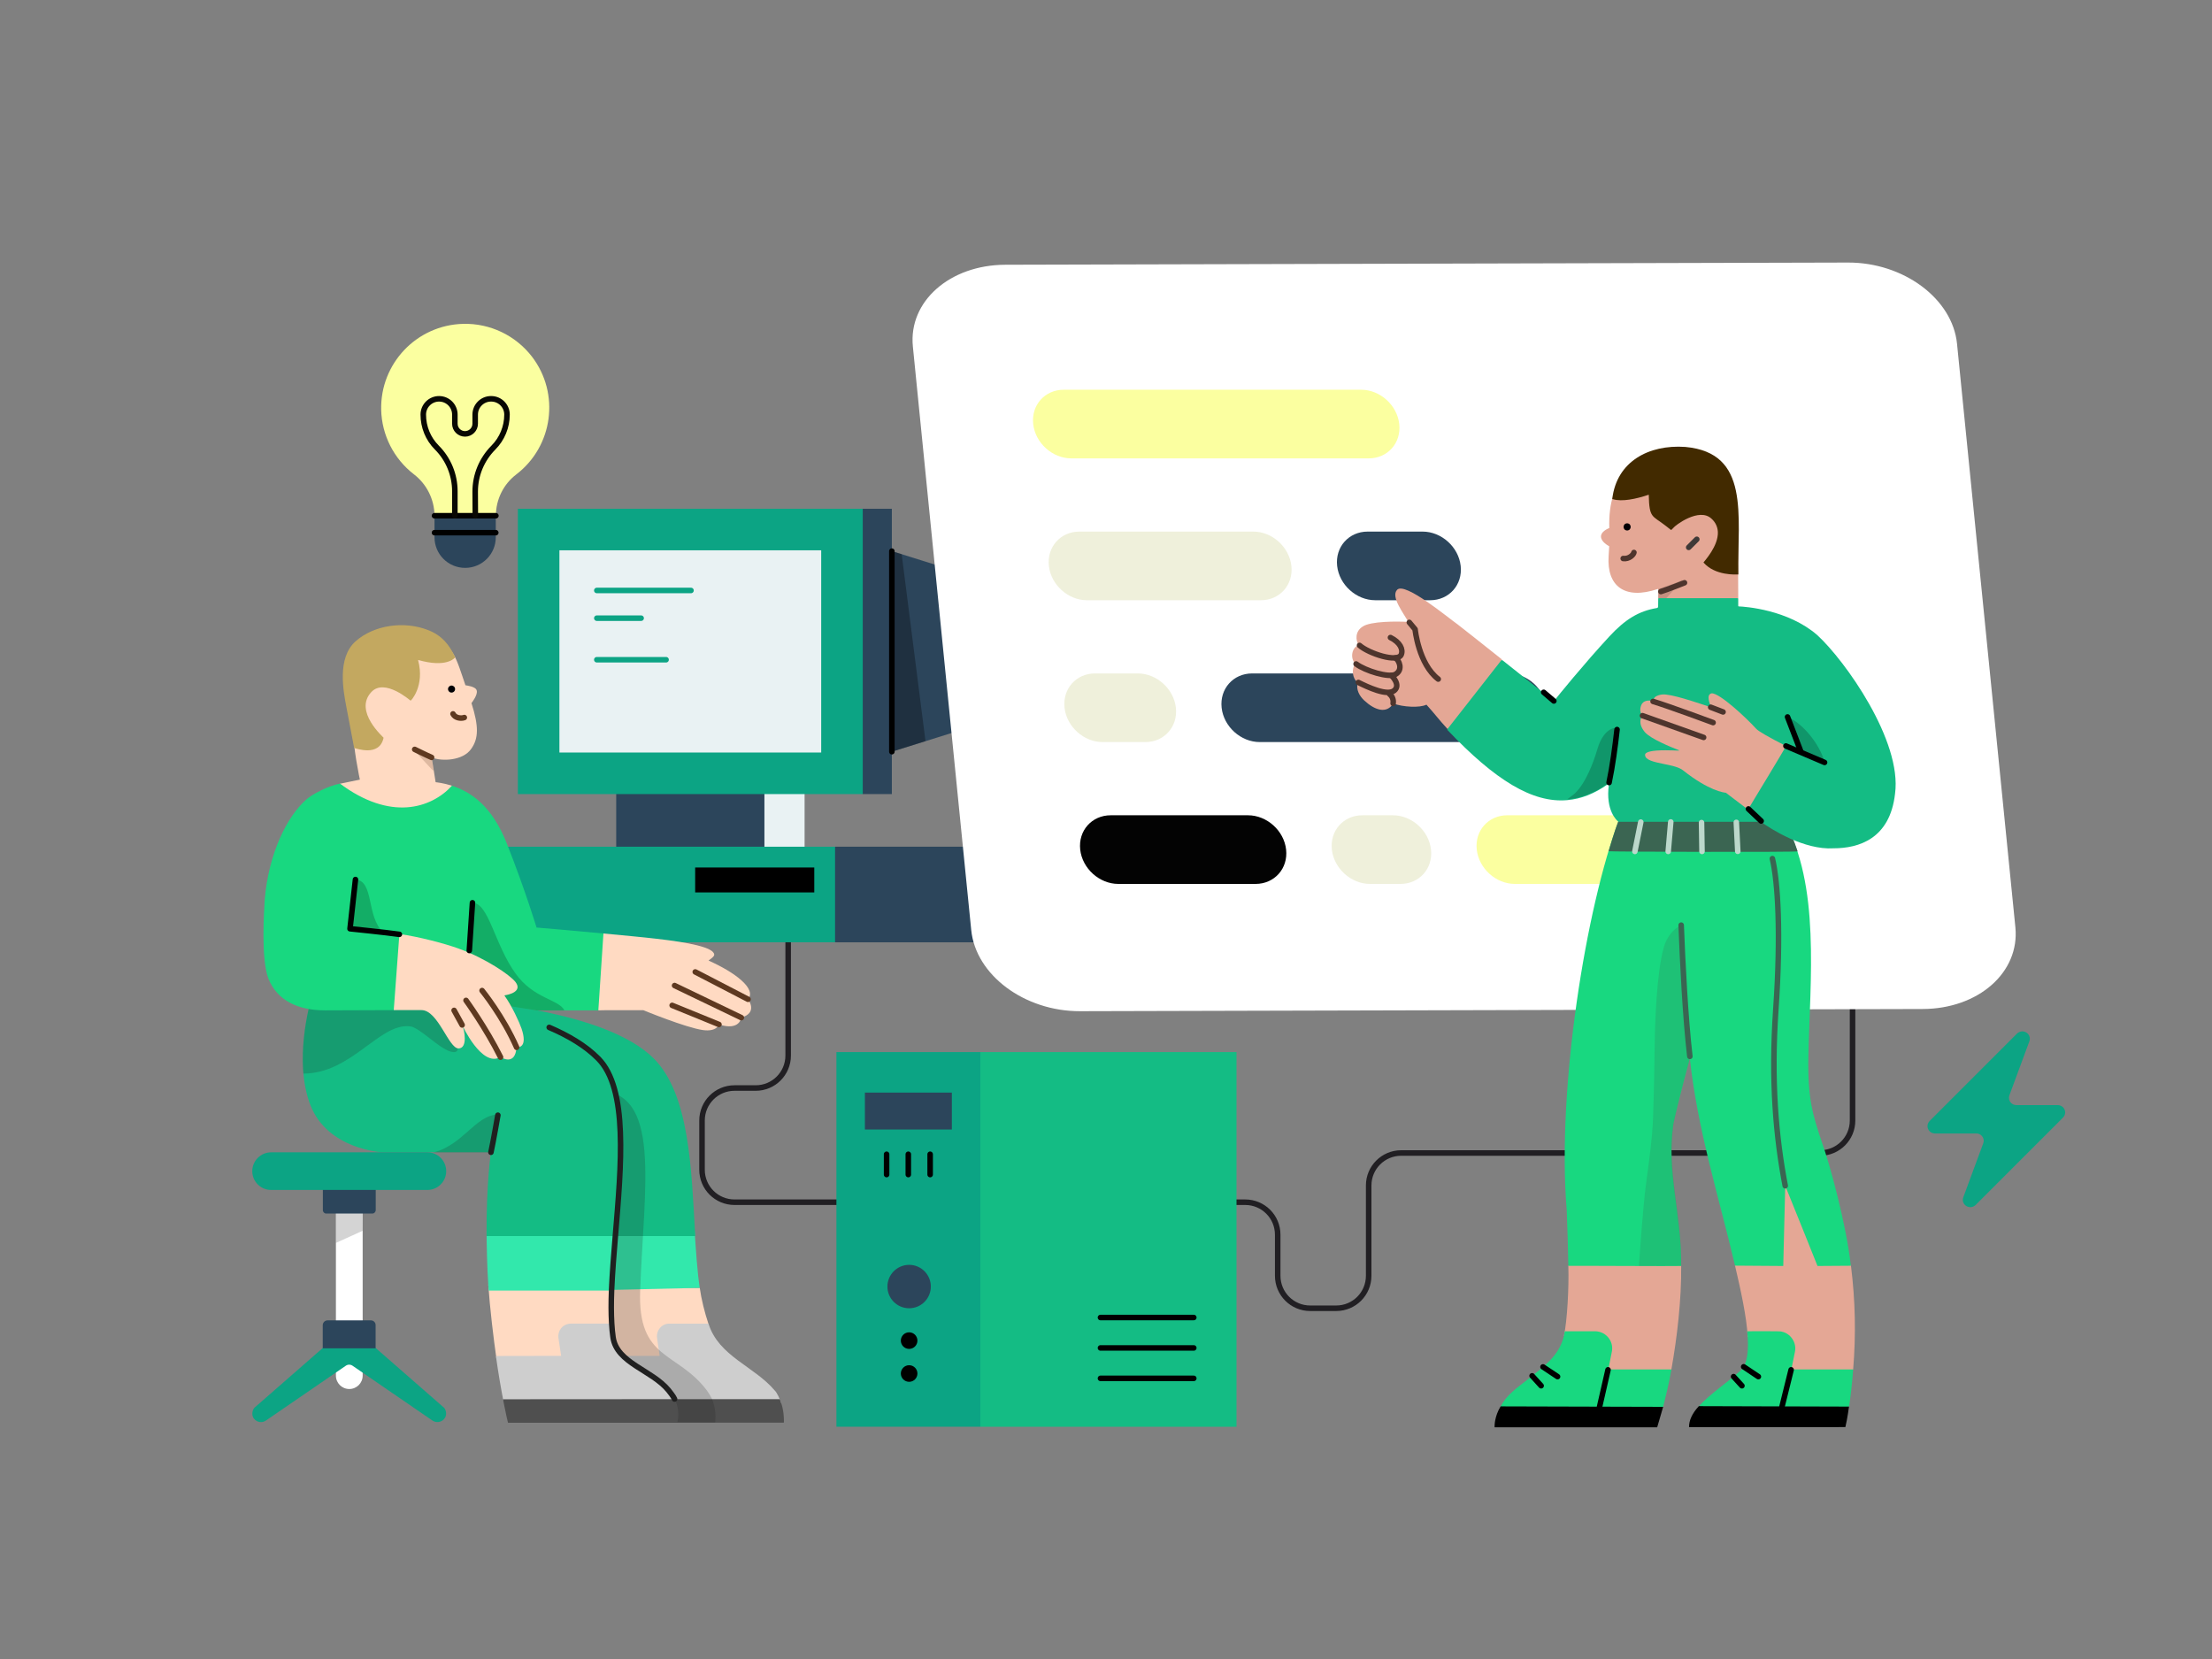 <?xml version="1.0" encoding="UTF-8" standalone="no"?>
<svg
   height="1200"
   width="1600"
   version="1.1"
   id="svg934"
   sodipodi:docname="banner.svg"
   inkscape:version="1.2.2 (732a01da63, 2022-12-09)"
   xmlns:inkscape="http://www.inkscape.org/namespaces/inkscape"
   xmlns:sodipodi="http://sodipodi.sourceforge.net/DTD/sodipodi-0.dtd"
   xmlns="http://www.w3.org/2000/svg"
   xmlns:svg="http://www.w3.org/2000/svg">
  <rect width="100%" height="100%" fill="#808080" stroke="none"/>
  <defs
     id="defs938" />
  <sodipodi:namedview
     id="namedview936"
     pagecolor="#505050"
     bordercolor="#ffffff"
     borderopacity="1"
     inkscape:showpageshadow="0"
     inkscape:pageopacity="0"
     inkscape:pagecheckerboard="1"
     inkscape:deskcolor="#505050"
     showgrid="false"
     inkscape:zoom="1.1125147"
     inkscape:cx="1130.7716"
     inkscape:cy="566.28466"
     inkscape:window-width="1443"
     inkscape:window-height="494"
     inkscape:window-x="390"
     inkscape:window-y="203"
     inkscape:window-maximized="0"
     inkscape:current-layer="g818" />
  <g
     id="g660">
    <path
       d="M570.1 672.6V763.5C570.1 776.5 559.6 787 546.6 787H531.3C518.3 787 507.8 797.5 507.8 810.5V846.1C507.8 859.1 518.3 869.6 531.3 869.6H900.7C913.7 869.6 924.2 880.1 924.2 893.1V922.8C924.2 935.8 934.7 946.3 947.7 946.3H966.5C979.5 946.3 990 935.8 990 922.8V857.5C990 844.5 1000.5 834 1013.5 834H1316.5C1329.5 834 1340 823.5 1340 810.5V703.9"
       stroke="#211f23"
       stroke-width="4"
       stroke-linecap="round"
       stroke-linejoin="round"
       opacity="1"
       fill="none"
       id="path658" />
  </g>
  <g
     id="g672">
    <path
       d="M335.01 234.25C301.43 235.1 274.96 262.92 275.72 296.42 276.15 314.68 284.86 331.85 299.32 343.02 308.71 350.2 314.2 361.28 314.29 373.04L317.5 379.81H353.36L358.69 373.04C358.69 361.37 364.1 350.29 373.41 343.19 400.05 322.8 405.21 284.74 384.82 258.02 372.98 242.63 354.46 233.75 335.01 234.25Z"
       fill="#fbffa0"
       opacity="1"
       stroke-width="4"
       stroke="none"
       id="path662" />
    <path
       d="M314.29 373.12V388.6C314.29 400.87 324.18 410.76 336.45 410.76 348.71 410.76 358.61 400.87 358.61 388.6V373.12H314.29Z"
       fill="#2c455b"
       opacity="1"
       stroke-width="4"
       stroke="none"
       id="path664" />
    <path
       d="M314.29 373.04H358.69"
       stroke="#000000"
       stroke-width="4"
       stroke-linecap="round"
       stroke-linejoin="round"
       opacity="1"
       fill="none"
       id="path666" />
    <path
       d="M314.29 385.3H358.61"
       stroke="#000000"
       stroke-width="4"
       stroke-linecap="round"
       stroke-linejoin="round"
       opacity="1"
       fill="none"
       id="path668" />
    <path
       d="M329.01 373.04V355.36C329.01 343.52 324.35 332.11 315.98 323.73 309.64 317.39 306.17 308.85 306.17 299.88 306.17 293.54 311.33 288.47 317.59 288.47 323.93 288.47 329.01 293.62 329.01 299.88V306.48C329.01 310.54 332.3 313.84 336.36 313.84 340.42 313.84 343.72 310.54 343.72 306.48V299.88C343.72 293.54 348.88 288.47 355.14 288.47H355.31C361.65 288.47 366.73 293.62 366.73 299.88 366.73 308.85 363.17 317.47 356.83 323.82 348.46 332.28 343.72 343.61 343.72 355.53L343.81 373.12"
       stroke="#080803"
       stroke-width="4"
       stroke-linecap="round"
       stroke-linejoin="round"
       opacity="1"
       fill="none"
       id="path670" />
  </g>
  <g
     id="g700">
    <path
       d="M707.21 418.08L645.1 398.65V367.99H624.06L515.35 464.97 624.06 574.38H645.1V543.72L707.21 524.29V418.08Z"
       fill="#2c455b"
       opacity="1"
       stroke-width="4"
       stroke="none"
       id="path674" />
    <path
       d="M652.21 400.85L645.1 398.65V543.72L669.44 536.11 652.21 400.85Z"
       fill="#000000"
       opacity="0.3"
       stroke-width="4"
       stroke="none"
       id="path676" />
    <path
       d="M581.98 553.34H474.77V626.48H581.98V553.34Z"
       fill="#e9f2f3"
       opacity="1"
       stroke-width="4"
       stroke="none"
       id="path678" />
    <path
       d="M552.92 553.34H445.72V626.48H552.92V553.34Z"
       fill="#2c455b"
       opacity="1"
       stroke-width="4"
       stroke="none"
       id="path680" />
    <path
       d="M604.02 612.45H709.22V681.58H604.02L538.69 650.52 604.02 612.45Z"
       fill="#2c455b"
       opacity="1"
       stroke-width="4"
       stroke="none"
       id="path682" />
    <path
       d="M604.02 612.45H354.55V681.58H604.02V612.45Z"
       fill="#0ca484"
       opacity="1"
       stroke-width="4"
       stroke="none"
       id="path684" />
    <path
       d="M624.06 367.99H374.58V574.38H624.06V367.99Z"
       fill="#0ca484"
       opacity="1"
       stroke-width="4"
       stroke="none"
       id="path686" />
    <path
       d="M594 398.05H404.64V544.32H594V398.05Z"
       fill="#e9f2f3"
       opacity="1"
       stroke-width="4"
       stroke="none"
       id="path688" />
    <path
       d="M588.99 627.48H502.83V645.51H588.99V627.48Z"
       fill="#000000"
       opacity="1"
       stroke-width="4"
       stroke="none"
       id="path690" />
    <path
       d="M645.1 398.65V543.72"
       stroke="#000000"
       stroke-width="4"
       stroke-linecap="round"
       stroke-linejoin="round"
       opacity="1"
       fill="none"
       id="path692" />
    <path
       d="M431.69 427.1H499.82"
       stroke="#0ca484"
       stroke-width="4"
       stroke-linecap="round"
       stroke-linejoin="round"
       opacity="1"
       fill="none"
       id="path694" />
    <path
       d="M431.69 447.14H463.75"
       stroke="#0ca484"
       stroke-width="4"
       stroke-linecap="round"
       stroke-linejoin="round"
       opacity="1"
       fill="none"
       id="path696" />
    <path
       d="M431.69 477.2H481.79"
       stroke="#0ca484"
       stroke-width="4"
       stroke-linecap="round"
       stroke-linejoin="round"
       opacity="1"
       fill="none"
       id="path698" />
  </g>
  <g
     id="g704">
    <path
       d="M1415.57 248.64L1457.78 670.72C1461.03 703.28 1431.09 729.73 1390.7 729.84L781.22 731.43C740.98 731.53 705.76 705.25 702.51 672.69L660.3 250.61C657.04 218.05 686.99 191.6 727.23 191.5L1336.7 189.91C1376.94 189.8 1412.31 216.08 1415.57 248.64Z"
       fill="#ffffff"
       opacity="1"
       stroke-width="4"
       stroke="none"
       id="path702" />
  </g>
  <g
     id="g724">
    <path
       d="M769.43 281.91H984.56C998.24 281.91 1010.61 293.05 1012.12 306.73 1013.63 320.41 1003.72 331.56 990.04 331.56H774.91C761.23 331.56 748.86 320.41 747.34 306.73 745.83 293.05 755.75 281.91 769.43 281.91Z"
       fill="#fbffa0"
       opacity="1"
       stroke-width="4"
       stroke="none"
       id="path706" />
    <path
       d="M780.76 384.51H906.53C920.21 384.51 932.58 395.65 934.09 409.33 935.6 423.01 925.69 434.16 912.01 434.16H786.24C772.56 434.16 760.19 423.01 758.68 409.33 757.17 395.65 767.08 384.51 780.76 384.51Z"
       fill="#eff0db"
       opacity="1"
       stroke-width="4"
       stroke="none"
       id="path708" />
    <path
       d="M989.27 384.51H1028.98C1042.66 384.51 1055.04 395.65 1056.55 409.33 1058.06 423.01 1048.15 434.16 1034.47 434.16H994.75C981.07 434.16 968.7 423.01 967.19 409.33 965.68 395.65 975.59 384.51 989.27 384.51Z"
       fill="#2c455b"
       opacity="1"
       stroke-width="4"
       stroke="none"
       id="path710" />
    <path
       d="M792.09 487.11H822.98C836.66 487.11 849.03 498.25 850.54 511.93 852.05 525.61 842.14 536.76 828.46 536.76H797.57C783.89 536.76 771.52 525.61 770.01 511.93 768.5 498.25 778.41 487.11 792.09 487.11Z"
       fill="#eff0db"
       opacity="1"
       stroke-width="4"
       stroke="none"
       id="path712" />
    <path
       d="M905.72 487.11H1091.07C1104.75 487.11 1117.12 498.25 1118.63 511.93 1120.14 525.61 1110.23 536.76 1096.55 536.76H911.21C897.53 536.76 885.15 525.61 883.64 511.93 882.13 498.25 892.04 487.11 905.72 487.11Z"
       fill="#2c455b"
       opacity="1"
       stroke-width="4"
       stroke="none"
       id="path714" />
    <path
       d="M1173.81 487.11H1332.67C1346.35 487.11 1358.73 498.25 1360.24 511.93 1361.75 525.61 1351.84 536.76 1338.16 536.76H1179.29C1165.61 536.76 1153.24 525.61 1151.73 511.93 1150.22 498.25 1160.13 487.11 1173.81 487.11Z"
       fill="#ffffff"
       opacity="1"
       stroke-width="4"
       stroke="none"
       id="path716" />
    <path
       d="M803.42 589.71H902.71C916.39 589.71 928.77 600.85 930.28 614.53 931.79 628.21 921.87 639.36 908.19 639.36H808.9C795.22 639.36 782.85 628.21 781.34 614.53 779.83 600.85 789.74 589.71 803.42 589.71Z"
       fill="#030303"
       opacity="1"
       stroke-width="4"
       stroke="none"
       id="path718" />
    <path
       d="M985.45 589.71H1007.52C1021.2 589.71 1033.57 600.85 1035.08 614.53 1036.59 628.21 1026.68 639.36 1013 639.36H990.94C977.26 639.36 964.88 628.21 963.37 614.53 961.86 600.85 971.77 589.71 985.45 589.71Z"
       fill="#eff0db"
       opacity="1"
       stroke-width="4"
       stroke="none"
       id="path720" />
    <path
       d="M1090.26 589.71H1221.55C1235.23 589.71 1247.6 600.85 1249.11 614.53 1250.62 628.21 1240.71 639.36 1227.03 639.36H1095.74C1082.06 639.36 1069.69 628.21 1068.18 614.53 1066.67 600.85 1076.58 589.71 1090.26 589.71Z"
       fill="#fbffa0"
       opacity="1"
       stroke-width="4"
       stroke="none"
       id="path722" />
  </g>
  <g
     id="g818">
    <path
       d="M1199.46 432.77V426.16C1199.46 426.08 1199.38 425.99 1199.3 425.99 1174.77 434.28 1162.21 423.56 1163.55 402.47 1163.55 402.47 1163.97 395.77 1163.97 395.19V395.1C1163.05 394.6 1158.03 391.84 1158.03 388.07 1158.03 384.39 1163.05 382.38 1163.97 381.96L1164.05 381.87C1162.88 345.21 1182.89 326.54 1218.3 328.13 1227.42 328.55 1257.06 333.24 1257.06 373.75L1257.31 432.77C1257.31 432.86 1257.31 432.86 1257.23 432.86 1257.23 432.86 1235.38 440.64 1227.68 440.64 1220.39 440.56 1199.46 432.77 1199.46 432.77Z"
       fill="#eaa48f"
       opacity="1"
       stroke-width="4"
       stroke="none"
       id="path726"
       style="fill:#e4a795" />
    <path
       d="M1199.46 426.24C1199.46 426.08 1199.55 425.99 1199.72 425.91 1206.33 423.56 1212.11 421.89 1216.54 419.55 1216.79 419.46 1216.96 419.71 1216.79 419.88L1199.8 438.8C1199.63 438.97 1199.3 438.8 1199.38 438.55 1199.38 437.04 1199.46 428.17 1199.46 426.24Z"
       fill="#4e352d"
       opacity="0.2"
       stroke-width="4"
       stroke="none"
       id="path728" />
    <path
       d="M1291.05 990.9C1291.72 987.88 1294.65 977.58 1294.48 974.65 1294.48 968.04 1294.15 966.95 1287.45 966.95 1287.36 966.87 1264.18 967.46 1264.18 967.12 1263.42 952.64 1259.15 933.22 1254.97 915.39 1255.64 913.46 1280 821.63 1284.6 822.21 1290.46 822.96 1338.68 914.72 1338.85 915.55 1342.03 941 1342.53 965.28 1340.44 990.56 1340.44 990.56 1340.44 990.64 1340.36 990.64 1339.27 990.98 1326.63 998.51 1326.63 998.51 1325.79 998.51 1293.06 994.83 1290.38 994.75 1290.29 994.75 1290.29 994.66 1290.29 994.58L1291.05 990.9Z"
       fill="#eaa48f"
       opacity="1"
       stroke-width="4"
       stroke="none"
       id="path730"
       style="fill:#e4a795" />
    <path
       d="M1161.96 975.32C1161.96 968.71 1160.03 966.62 1153.34 966.62L1131.24 966.28C1133.58 955.4 1134.92 931.71 1134.42 915.47 1134.25 915.3 1153.42 901.4 1175.35 901.4 1194.27 901.4 1216.21 915.3 1216.04 915.47 1216.29 940.25 1213.11 967.29 1208.92 990.81 1209.01 990.98 1185.65 998.26 1185.65 998.26 1185.65 998.26 1164.72 997.51 1161.29 997.59 1160.87 997.59 1158.61 991.98 1158.7 991.56 1159.37 988.55 1162.13 976.58 1161.96 975.32Z"
       fill="#eaa48f"
       opacity="1"
       stroke-width="4"
       stroke="none"
       id="path732"
       style="fill:#e4a795" />
    <path
       d="M1047.61 527.96C1039.65 519.25 1038.31 516.91 1031.78 509.71 1026.85 512.13 1014.96 511.46 1007.76 508.87 1002.9 516.65 994.2 513.64 986.66 506.53 983.57 503.6 980.55 498.91 982.14 493.55 978.04 491.04 977.45 483.5 980.38 480.16 976.45 476.3 977.62 468.35 982.73 466.68 980.55 463.08 980.05 456.8 985.57 453.28 991.1 449.26 1010.86 449.35 1018.64 449.85 1015.54 443.82 1005.67 431.68 1010.61 426.58 1016.3 420.72 1047.19 446.67 1054.3 451.61 1059.58 455.71 1070.71 464.5 1086.37 476.97 1086.53 477.14 1080.93 497.07 1076.99 502.59 1071.38 510.54 1049.2 525.78 1047.61 527.96Z"
       fill="#eaa48f"
       opacity="1"
       stroke-width="4"
       stroke="none"
       id="path734"
       style="fill:#e4a795" />
    <path
       d="M1338.76 915.55C1338.85 915.55 1338.85 915.47 1338.76 915.55 1335.58 886.17 1323.44 841.55 1317.84 826.31 1311.39 806.89 1307.46 795.09 1308.04 764.45 1309.21 708.61 1316.92 639.71 1290.21 593.42 1277.74 589.82 1247.18 580.44 1218.55 580.36 1197.04 580.36 1176.44 590.57 1170.83 593.59 1147.39 656.04 1125.96 786.47 1133.25 875.37 1133.75 888.93 1134.25 902.91 1134.42 915.64 1134.25 915.47 1213.36 915.97 1216.04 915.72 1216.29 876.96 1205.32 848.66 1210.35 813.09 1213.61 797.68 1222.32 765.29 1222.32 765.7 1227.84 817.19 1243.5 866.5 1254.97 915.39 1254.97 915.39 1254.97 915.47 1255.05 915.47 1256.56 915.47 1289.21 915.72 1289.88 915.72 1289.88 916.39 1291.13 863.06 1291.3 858.12 1291.3 858.04 1291.38 858.04 1291.47 858.12 1293.48 862.81 1314.65 915.72 1314.65 915.72L1338.76 915.55Z"
       fill="#18d880"
       opacity="1"
       stroke-width="4"
       stroke="none"
       id="path736" />
    <path
       d="M1204.65 681.82C1200.05 692.96 1197.29 723.85 1196.87 756.16 1196.7 769.89 1196.45 786.97 1195.7 808.31 1195.19 822.63 1193.1 838.12 1190.84 854.61 1188.16 874.2 1185.74 912.54 1185.48 915.55 1185.48 915.64 1185.57 915.72 1185.65 915.72L1216.04 915.64V915.22C1216.46 876.37 1205.58 848.5 1210.51 812.92 1213.61 797.85 1217.8 782.03 1222.32 765.62 1218.63 734.23 1216.88 701.41 1216.04 669.27 1216.04 669.18 1215.96 669.18 1215.96 669.18 1210.93 671.69 1207 676.3 1204.65 681.82Z"
       fill="#3b6552"
       opacity="0.2"
       stroke-width="4"
       stroke="none"
       id="path738" />
    <path
       d="M1163.47 616.02C1163.47 616.27 1167.99 600.12 1170.75 593.76 1170.83 593.84 1200.47 587.39 1232.2 587.31 1260.07 587.23 1290.46 593.42 1290.46 593.5 1294.48 600.54 1297.74 608.07 1300.26 615.77 1301.01 616.53 1164.14 616.11 1163.59 615.72Z"
       fill="#3b6552"
       opacity="1"
       stroke-width="4"
       stroke="none"
       id="path740" />
    <path
       d="M1085.53 1017.68C1085.36 1017.68 1085.28 1017.52 1085.36 1017.43 1089.72 1009.06 1097 1004.04 1105.62 997.34 1117.59 987.63 1129.4 979.68 1131.82 963.1 1131.82 963.02 1131.91 962.93 1131.99 962.93 1134 962.93 1153.76 962.93 1153.76 962.93 1157.86 962.93 1161.79 965.03 1164.05 968.46 1165.89 971.22 1166.56 974.49 1165.89 977.75L1163.38 990.31C1163.38 990.39 1163.47 990.56 1163.55 990.56H1208.76C1208.84 990.56 1209.01 990.64 1208.92 990.81 1207.33 1000.19 1204.99 1009.56 1202.98 1017.68 1202.98 1017.68 1202.98 1017.77 1202.9 1017.77 1200.97 1018.02 1144.8 1026.72 1144.8 1026.72 1144.8 1026.72 1091.47 1017.35 1085.53 1017.68Z"
       fill="#18d880"
       opacity="1"
       stroke-width="4"
       stroke="none"
       id="path742" />
    <path
       d="M1229.02 1017.35C1228.85 1017.35 1228.76 1017.18 1228.85 1017.1 1236.88 1008.31 1249.78 999.77 1259.07 991.31 1263.67 987.21 1265.26 977.67 1263.84 963.02 1263.84 962.93 1263.84 962.93 1263.92 962.93 1265.85 963.02 1288.62 962.68 1288.62 963.19 1295.15 964.36 1299.75 971.22 1298.33 977.75L1295.74 990.56H1340.36C1340.44 990.56 1340.44 990.56 1340.44 990.64 1339.77 999.85 1338.76 1008.81 1337.51 1017.35L1283.01 1025.72 1229.02 1017.35Z"
       fill="#18d880"
       opacity="1"
       stroke-width="4"
       stroke="none"
       id="path744" />
    <path
       d="M1216.04 669.18C1217.04 695.22 1219.05 736.24 1222.32 764.11"
       stroke="#3b6552"
       stroke-width="4"
       stroke-linecap="round"
       stroke-linejoin="round"
       opacity="1"
       fill="none"
       id="path746" />
    <path
       d="M1261.25 988.63L1271.88 995.75"
       stroke="#000000"
       stroke-width="4"
       stroke-linecap="round"
       stroke-linejoin="round"
       opacity="1"
       fill="none"
       id="path748" />
    <path
       d="M1253.96 995.75L1259.99 1002.36"
       stroke="#000000"
       stroke-width="4"
       stroke-linecap="round"
       stroke-linejoin="round"
       opacity="1"
       fill="none"
       id="path750" />
    <path
       d="M1116.09 988.72L1126.63 995.75"
       stroke="#000000"
       stroke-width="4"
       stroke-linecap="round"
       stroke-linejoin="round"
       opacity="1"
       fill="none"
       id="path752" />
    <path
       d="M1108.22 995.16L1114.75 1002.36"
       stroke="#000000"
       stroke-width="4"
       stroke-linecap="round"
       stroke-linejoin="round"
       opacity="1"
       fill="none"
       id="path754" />
    <path
       d="m 1201.368,427.891 c 5.11,-1.59 17.08,-6.36 17.08,-6.36"
       stroke="#4e352d"
       stroke-width="4"
       stroke-linecap="round"
       stroke-linejoin="round"
       opacity="1"
       fill="none"
       id="path756" />
    <path
       d="M1221.48 395.94L1227.34 390.08"
       stroke="#3f3937"
       stroke-width="4"
       stroke-linecap="round"
       stroke-linejoin="round"
       opacity="1"
       fill="none"
       id="path758" />
    <path
       d="M1174.1 403.98C1178.28 404.56 1181.55 401.3 1181.88 399.62"
       stroke="#4e352d"
       stroke-width="4"
       stroke-linecap="round"
       stroke-linejoin="round"
       opacity="1"
       fill="none"
       id="path760" />
    <path
       d="M1176.95 378.53C1180.38 378.61 1180.38 383.63 1176.95 383.72 1173.51 383.63 1173.51 378.61 1176.95 378.53Z"
       fill="#010005"
       opacity="1"
       stroke-width="4"
       stroke="none"
       id="path762" />
    <path
       d="M1295.57 990.81L1288.95 1017.52"
       stroke="#000000"
       stroke-width="4"
       stroke-linecap="round"
       stroke-linejoin="round"
       opacity="1"
       fill="none"
       id="path764" />
    <path
       d="M1163.13 990.81L1157.02 1017.52"
       stroke="#000000"
       stroke-width="4"
       stroke-linecap="round"
       stroke-linejoin="round"
       opacity="1"
       fill="none"
       id="path766" />
    <path
       d="M1326.21 613.6C1305.11 614.93 1281 599.78 1273.89 594.51 1273.8 594.42 1273.72 594.42 1273.64 594.42 1269.62 594.42 1174.94 594.42 1170.83 594.42 1170.75 594.42 1170.67 594.42 1170.58 594.34 1169.49 593.5 1161.21 586.22 1163.72 567.64 1163.8 567.3 1163.38 567.05 1163.05 567.22 1153.34 574.08 1143.63 577.93 1133.58 578.77 1108.63 580.95 1081.51 564.46 1047.02 528.04 1046.85 527.87 1046.85 527.54 1047.02 527.29 1050.37 523.02 1081.59 483.17 1085.78 477.81 1086.03 477.48 1086.53 477.39 1086.87 477.64 1103.61 490.87 1120.77 504.68 1123.62 506.94 1123.79 507.11 1124.04 507.03 1124.21 506.86 1126.97 503.34 1145.64 480.32 1164.05 460.4 1175.52 448.01 1185.32 441.98 1198.46 439.8 1199.05 439.72 1199.38 439.22 1199.38 438.72L1199.46 433.11C1199.46 432.86 1199.63 432.69 1199.88 432.69H1256.89C1257.14 432.69 1257.31 432.86 1257.31 433.11V438.21C1257.31 438.47 1257.48 438.63 1257.73 438.63 1262.25 438.8 1293.22 440.89 1314.49 459.39 1334.58 477.81 1375.93 535.91 1370.74 574.08 1367.06 606.81 1344.46 613.6 1326.21 613.6Z"
       fill="#14bc84"
       opacity="1"
       stroke-width="4"
       stroke="none"
       id="path768" />
    <path
       d="M1137.43 575.25C1137.6 575.17 1147.31 569.39 1155.6 541.35 1160.12 526.11 1169.75 525.19 1169.66 527.7 1168.82 543.61 1164.05 565.13 1163.8 566.05 1163.8 566.05 1163.8 566.05 1163.8 566.13 1161.12 567.97 1150.32 576.59 1133.92 578.18 1133.83 578.18 1133.75 578.1 1133.83 578.02L1137.43 575.25Z"
       fill="#000000"
       opacity="0.2"
       stroke-width="4"
       stroke="none"
       id="path770" />
    <path
       d="M1206.66 615.86L1208.51 594.53"
       stroke="#bcd8cb"
       stroke-width="4"
       stroke-linecap="round"
       stroke-linejoin="round"
       opacity="1"
       fill="none"
       id="path772" />
    <path
       d="M1182.55 615.86L1186.82 594.64"
       stroke="#bcd8cb"
       stroke-width="4"
       stroke-linecap="round"
       stroke-linejoin="round"
       opacity="1"
       fill="none"
       id="path774" />
    <path
       d="M1231.11 615.86L1230.77 594.99"
       stroke="#bcd8cb"
       stroke-width="4"
       stroke-linecap="round"
       stroke-linejoin="round"
       opacity="1"
       fill="none"
       id="path776" />
    <path
       d="M1256.98 615.8L1255.93 594.82"
       stroke="#bcd8cb"
       stroke-width="4"
       stroke-linecap="round"
       stroke-linejoin="round"
       opacity="1"
       fill="none"
       id="path778" />
    <path
       d="M1291.3 857.71C1284.6 822.55 1280.92 782.2 1284.52 729.96 1288.29 675.21 1286.02 637.96 1282.01 621.05"
       stroke="#3b6552"
       stroke-width="4"
       stroke-linecap="round"
       stroke-linejoin="round"
       opacity="1"
       fill="none"
       id="path780" />
    <path
       d="M1302.77 544.36C1302.77 544.36 1302.68 544.36 1302.77 544.36 1300.26 537.92 1298.41 532.73 1295.57 525.44 1293.64 520.67 1294.31 522.51 1293.06 518.75 1293.06 518.66 1293.14 518.58 1293.14 518.66 1303.52 523.02 1315.99 537.5 1319.85 551.4 1319.85 551.48 1319.76 551.56 1319.76 551.48 1318.09 550.73 1303.52 544.7 1302.77 544.36Z"
       fill="#000000"
       opacity="0.2"
       stroke-width="4"
       stroke="none"
       id="path782" />
    <path
       d="M1292.97 518.58L1302.43 543.19"
       stroke="#000000"
       stroke-width="4"
       stroke-linecap="round"
       stroke-linejoin="round"
       opacity="1"
       fill="none"
       id="path784" />
    <path
       d="M1163.89 566.05C1166.31 554.74 1168.32 539.76 1169.66 527.7"
       stroke="#000000"
       stroke-width="4"
       stroke-linecap="round"
       stroke-linejoin="round"
       opacity="1"
       fill="none"
       id="path786" />
    <path
       d="M1123.95 507.03L1116.59 500.75"
       stroke="#000000"
       stroke-width="4"
       stroke-linecap="round"
       stroke-linejoin="round"
       opacity="1"
       fill="none"
       id="path788" />
    <path
       d="M983.4 466.84C990.1 472.7 1010.94 479.57 1013.54 473.54 1015.13 469.69 1012.61 464.5 1005.75 461.15"
       stroke="#4e352d"
       stroke-width="4"
       stroke-linecap="round"
       stroke-linejoin="round"
       opacity="1"
       fill="none"
       id="path790" />
    <path
       d="M980.89 480.24C987.58 485.26 1004.66 490.45 1009.35 487.77 1015.21 484.42 1011.86 477.39 1009.35 475.89"
       stroke="#4e352d"
       stroke-width="4"
       stroke-linecap="round"
       stroke-linejoin="round"
       opacity="1"
       fill="none"
       id="path792" />
    <path
       d="M982.56 493.63C989.26 496.98 1003.49 503.68 1008.51 499.49 1013.54 495.31 1006.42 488.53 1006.42 488.53"
       stroke="#4e352d"
       stroke-width="4"
       stroke-linecap="round"
       stroke-linejoin="round"
       opacity="1"
       fill="none"
       id="path794" />
    <path
       d="M1007.68 508.79C1008.09 506.27 1007.17 503.68 1005.16 502.09"
       stroke="#4e352d"
       stroke-width="4"
       stroke-linecap="round"
       stroke-linejoin="round"
       opacity="1"
       fill="none"
       id="path796" />
    <path
       d="M1019.4 450.19L1023.58 455.21C1023.58 455.21 1026.09 480.32 1040.32 491.21"
       stroke="#4e352d"
       stroke-width="4"
       stroke-linecap="round"
       stroke-linejoin="round"
       opacity="1"
       fill="none"
       id="path798" />
    <path
       d="M1085.45 1017.27C1086.2 1017.27 1198.38 1017.6 1202.9 1017.6 1202.98 1017.6 1202.98 1017.68 1202.98 1017.68 1202.56 1018.94 1198.96 1031.41 1198.71 1032.33 1198.71 1032.33 1198.71 1032.42 1198.63 1032.42H1081.18C1081.09 1032.42 1081.09 1032.42 1081.09 1032.33 1081.01 1031.58 1080.93 1024.55 1085.45 1017.27Z"
       fill="#000000"
       opacity="1"
       stroke-width="4"
       stroke="none"
       id="path800" />
    <path
       d="M1221.73 1032.33C1221.65 1027.48 1223.99 1022.29 1228.76 1017.18L1228.85 1017.1C1231.78 1017.1 1337.43 1017.43 1337.43 1017.43 1336.42 1025.22 1335 1031.58 1334.83 1032.17 1334.83 1032.17 1334.83 1032.25 1334.75 1032.25 1332.15 1032.25 1225 1032.42 1221.73 1032.33 1221.73 1032.42 1221.73 1032.42 1221.73 1032.33Z"
       fill="#000000"
       opacity="1"
       stroke-width="4"
       stroke="none"
       id="path802" />
    <path
       d="M1232.2 406.91V406.82C1232.78 405.9 1243.08 394.93 1242.58 384.64 1242.33 380.95 1240.82 377.77 1238.06 375.26 1229.1 366.64 1211.35 380.28 1210.43 381.79 1210.35 381.87 1209.01 383.21 1209.01 383.21 1208.84 383.38 1208.59 383.3 1208.51 383.21 1208.25 383.05 1204.74 380.28 1204.57 380.12 1195.11 372.75 1192.93 375.01 1192.6 357.93 1192.6 357.85 1192.52 357.85 1192.52 357.85 1183.47 360.95 1173.18 363.04 1166.82 361.11 1166.82 361.11 1166.56 361.03 1166.4 361.03 1166.31 361.03 1166.23 360.95 1166.23 360.95 1166.23 360.95 1166.23 360.78 1166.23 360.7 1169.41 333.91 1192.52 321.43 1218.97 323.27 1266.1 327.54 1256.72 372.58 1257.39 415.44 1257.39 415.53 1257.39 415.53 1257.31 415.53 1255.89 415.53 1240.74 416.62 1232.2 406.91Z"
       fill="#331700"
       opacity="1"
       stroke-width="4"
       stroke="none"
       id="path804"
       style="fill:#422a00" />
    <path
       d="M1262.67 584.3L1248.35 573.41C1247.01 573.33 1236.13 572.07 1217.46 557.26 1214.45 554.83 1208.76 553.66 1203.32 552.57 1196.45 551.14 1189.92 549.81 1189.92 546.04 1189.92 543.86 1194.86 542.69 1204.65 542.69 1208.34 542.69 1212.02 542.86 1214.28 542.94 1214.53 542.94 1214.53 542.69 1214.37 542.61 1208.67 540.43 1193.86 534.4 1189.75 529.55 1184.48 523.18 1187.07 518.91 1187.91 517.83 1188 517.74 1188 517.66 1187.91 517.58 1187.33 516.82 1185.48 514.14 1187.16 510.04 1188.67 506.36 1192.77 506.44 1195.45 507.11 1195.53 507.11 1195.61 507.03 1195.7 506.94 1195.78 506.44 1196.03 505.69 1196.62 504.85 1197.46 503.26 1201.72 501.84 1205.24 502.42 1213.53 503.26 1233.2 510.12 1237.39 511.55 1237.55 511.63 1237.72 511.46 1237.64 511.3 1236.72 509.12 1233.87 502.42 1238.06 501.5 1243.83 501.17 1263.42 519.5 1270.2 527.04 1271.79 528.88 1279.08 533.06 1291.8 539.59 1292.47 539.51 1264.51 585.05 1264.68 585.13 1264.59 585.22 1264.51 585.22 1264.43 585.22L1262.67 584.3Z"
       fill="#eaa48f"
       opacity="1"
       stroke-width="4"
       stroke="none"
       id="path806"
       style="fill:#e4a795" />
    <path
       d="M1291.8 539.59L1319.76 551.48"
       stroke="#000000"
       stroke-width="4"
       stroke-linecap="round"
       stroke-linejoin="round"
       opacity="1"
       fill="none"
       id="path808" />
    <path
       d="M1195.7 507.36C1206.66 510.63 1239.14 522.68 1239.14 522.68"
       stroke="#4e352d"
       stroke-width="4"
       stroke-linecap="round"
       stroke-linejoin="round"
       opacity="1"
       fill="none"
       id="path810" />
    <path
       d="M1188.08 517.66L1232.28 533.4"
       stroke="#4e352d"
       stroke-width="4"
       stroke-linecap="round"
       stroke-linejoin="round"
       opacity="1"
       fill="none"
       id="path812" />
    <path
       d="M1237.39 511.55L1246.34 514.98"
       stroke="#4e352d"
       stroke-width="4"
       stroke-linecap="round"
       stroke-linejoin="round"
       opacity="1"
       fill="none"
       id="path814" />
    <path
       d="M1264.68 585.13L1273.89 593.84"
       stroke="#000000"
       stroke-width="4"
       stroke-linecap="round"
       stroke-linejoin="round"
       opacity="1"
       fill="none"
       id="path816" />
  </g>
  <g
     id="g844">
    <path
       d="M709.1 761H894.4V1032H709.1L684.9 906.6 709.1 761Z"
       fill="#14bc84"
       opacity="1"
       stroke-width="4"
       stroke="none"
       id="path820" />
    <path
       d="M709.1 761H605V1032H709.1V761Z"
       fill="#0ca484"
       opacity="1"
       stroke-width="4"
       stroke="none"
       id="path822" />
    <path
       d="M688.5 790.3H625.6V817H688.5V790.3Z"
       fill="#2c455b"
       opacity="1"
       stroke-width="4"
       stroke="none"
       id="path824" />
    <path
       d="M657.6 975.7C660.91 975.7 663.6 973.01 663.6 969.7 663.6 966.39 660.91 963.7 657.6 963.7 654.29 963.7 651.6 966.39 651.6 969.7 651.6 973.01 654.29 975.7 657.6 975.7Z"
       fill="#000000"
       opacity="1"
       stroke-width="4"
       stroke="none"
       id="path826" />
    <path
       d="M657.6 999.5C660.91 999.5 663.6 996.81 663.6 993.5 663.6 990.19 660.91 987.5 657.6 987.5 654.29 987.5 651.6 990.19 651.6 993.5 651.6 996.81 654.29 999.5 657.6 999.5Z"
       fill="#000000"
       opacity="1"
       stroke-width="4"
       stroke="none"
       id="path828" />
    <path
       d="M672.8 834.9V849.6"
       stroke="#000000"
       stroke-width="4"
       stroke-linecap="round"
       stroke-linejoin="round"
       opacity="1"
       fill="none"
       id="path830" />
    <path
       d="M657 834.9V849.6"
       stroke="#000000"
       stroke-width="4"
       stroke-linecap="round"
       stroke-linejoin="round"
       opacity="1"
       fill="none"
       id="path832" />
    <path
       d="M641.3 834.9V849.6"
       stroke="#000000"
       stroke-width="4"
       stroke-linecap="round"
       stroke-linejoin="round"
       opacity="1"
       fill="none"
       id="path834" />
    <path
       d="M796 953H863.5"
       stroke="#000000"
       stroke-width="4"
       stroke-linecap="round"
       stroke-linejoin="round"
       opacity="1"
       fill="none"
       id="path836" />
    <path
       d="M796 975H863.5"
       stroke="#000000"
       stroke-width="4"
       stroke-linecap="round"
       stroke-linejoin="round"
       opacity="1"
       fill="none"
       id="path838" />
    <path
       d="M796 997H863.5"
       stroke="#000000"
       stroke-width="4"
       stroke-linecap="round"
       stroke-linejoin="round"
       opacity="1"
       fill="none"
       id="path840" />
    <path
       d="M657.6 946.3C666.27 946.3 673.3 939.27 673.3 930.6 673.3 921.93 666.27 914.9 657.6 914.9 648.93 914.9 641.9 921.93 641.9 930.6 641.9 939.27 648.93 946.3 657.6 946.3Z"
       fill="#2c455b"
       opacity="1"
       stroke-width="4"
       stroke="none"
       id="path842" />
  </g>
  <g
     id="g848">
    <path
       d="M1488.42 799.34H1458.45C1455.5 799.34 1453.14 796.98 1453.14 794.03 1453.14 793.44 1453.26 792.73 1453.5 792.14L1467.89 753.21C1468.95 750.49 1467.54 747.42 1464.71 746.36 1462.7 745.65 1460.58 746.13 1459.04 747.54L1395.8 810.79C1393.68 812.91 1393.68 816.21 1395.8 818.34 1396.74 819.28 1398.16 819.87 1399.57 819.87H1429.54C1432.49 819.87 1434.85 822.23 1434.85 825.18 1434.85 825.77 1434.74 826.48 1434.5 827.07L1420.11 866.01C1419.04 868.72 1420.46 871.79 1423.29 872.85 1425.3 873.56 1427.42 873.08 1428.95 871.67L1492.2 808.43C1494.32 806.3 1494.32 803 1492.2 800.87 1491.14 799.93 1489.84 799.34 1488.42 799.34Z"
       fill="#0ca484"
       opacity="1"
       stroke-width="4"
       stroke="none"
       id="path846" />
  </g>
  <g
     id="g918">
    <path
       d="M484.42 997.53L430.94 980.73C428.12 967.54 424.61 949.06 421.97 930.68L506.15 931.56C507.29 939.74 509.75 949.59 512.39 957.42L484.42 997.53Z"
       fill="#ffdac2"
       opacity="1"
       stroke-width="4"
       stroke="none"
       id="path850" />
    <path
       d="M506.15 931.55L422.49 933.48C422.32 931.99 422.06 930.49 421.88 929.09 420.3 916.86 419.06 901.64 418.18 890.73H502.45C503.42 904.46 504.3 919.59 506.15 931.55Z"
       fill="#32e8ac"
       opacity="1"
       stroke-width="4"
       stroke="none"
       id="path852" />
    <path
       d="M301.37 724.48L341.57 724.48C341.57 724.48 437.98 730.73 472.81 765.56 499.02 791.78 500.08 846.31 502.89 894.08H418.27C415.63 859.51 416.6 834.26 416.6 834.26L353.09 832.85C353.09 832.85 313.95 831.54 301.46 799.52 288.88 767.59 301.37 724.48 301.37 724.48Z"
       fill="#14bc84"
       opacity="1"
       stroke-width="4"
       stroke="none"
       id="path854" />
    <path
       d="M475.27 967.8C474.48 962.35 478.79 957.24 484.33 957.42H512.22C512.39 957.42 512.48 957.51 512.57 957.68 519.96 981.08 545.47 988.21 560.33 1005.71 562.09 1007.38 564.03 1011.78 565.08 1014.95 565.08 1015.04 565.08 1015.04 565 1015.04H439.03C439.03 1015.04 438.94 1015.04 438.94 1014.95 435.95 1007.38 434.11 994.01 430.94 981.17 430.85 980.91 431.03 980.73 431.29 980.73H477.03C477.12 980.73 477.12 980.64 477.12 980.64L475.27 967.8Z"
       fill="#cecece"
       opacity="1"
       stroke-width="4"
       stroke="none"
       id="path856" />
    <path
       d="M564.12 1012.13C566.14 1017.41 567.11 1022.25 567.02 1028.85 567.02 1028.93 566.93 1029.02 566.84 1029.02H444.4C444.31 1029.02 444.22 1029.02 444.22 1028.93 443.87 1028.05 441.85 1022.51 438.77 1012.31 438.77 1012.22 438.86 1012.05 438.94 1012.05H563.94C563.94 1012.05 564.03 1012.13 564.12 1012.13Z"
       fill="#4f4f4f"
       opacity="1"
       stroke-width="4"
       stroke="none"
       id="path858" />
    <path
       d="M431.64 788.78C478.97 788.78 465.77 857.57 463.05 933.4 461.11 984.24 489.79 977.2 511.25 1005.7 512.75 1007.73 513.98 1009.75 515.03 1011.95 517.14 1017.31 518.02 1023.12 517.32 1028.93H453.19C453.19 1028.93 451 1023.21 447.65 1011.95 445.45 1004.12 442.64 993.74 439.74 980.72 436.92 967.53 433.93 951.78 431.29 933.4 431.12 931.9 430.85 930.41 430.68 929 429.09 916.77 427.86 905.07 426.98 894.17 424.34 859.6 425.31 834.35 425.31 834.35 425.31 834.35 360.83 788.78 431.64 788.78Z"
       fill="#202020"
       opacity="0.2"
       stroke-width="4"
       stroke="none"
       id="path860" />
    <path
       d="M406.84 990.23L359.07 982.67C357.05 968.59 354.32 946.07 353.18 929.1L442.37 928.04C442.02 936.66 442.02 950.12 442.46 957.42L406.84 990.23Z"
       fill="#ffdac2"
       opacity="1"
       stroke-width="4"
       stroke="none"
       id="path862" />
    <path
       d="M405.87 980.72L403.93 967.79C403.23 962.86 406.57 958.2 411.59 957.5 412.03 957.41 412.47 957.41 412.99 957.41H441.76C442.11 957.41 442.46 957.67 442.46 958.11 442.64 961.37 442.99 964.45 443.43 967.35 446.07 986.09 471.58 991.01 483.63 1005.79 484.95 1007.46 487.76 1010.98 488.47 1013.27 488.64 1013.71 488.29 1014.24 487.76 1014.24H364.88C364.53 1014.24 364.26 1013.97 364.18 1013.62 362.59 1005.7 360.48 993.48 358.81 981.6 358.72 981.16 359.07 980.81 359.51 980.81L405.87 980.72Z"
       fill="#cecece"
       opacity="1"
       stroke-width="4"
       stroke="none"
       id="path864" />
    <path
       d="M442.37 933.49H353.44C353.44 933.49 353.27 931.03 353.18 929.1 352.3 916.34 352.04 900.86 351.95 890.39L445.37 889.6C444.22 903.15 442.81 921.18 442.37 933.49Z"
       fill="#32e8ac"
       opacity="1"
       stroke-width="4"
       stroke="none"
       id="path866" />
    <path
       d="M224.58 724.48H321.95C321.95 724.48 398.66 731.61 432.61 765.56 454.6 787.55 449.32 843.06 445.1 894.08H351.95C351.68 855.73 355.11 833.47 355.11 833.47H276.39C276.39 833.47 237.16 831.54 224.58 799.52 212.09 767.59 224.58 724.48 224.58 724.48Z"
       fill="#14bc84"
       opacity="1"
       stroke-width="4"
       stroke="none"
       id="path868" />
    <path
       d="M355.03 833.57C352.83 833.57 295.48 833.57 313.51 833.57 334.97 828.2 344.3 806.3 360.13 806.21 360.22 806.21 360.22 806.3 360.22 806.3 356.96 822.31 355.29 832.6 355.03 833.57 355.11 833.57 355.11 833.57 355.03 833.57Z"
       fill="#202020"
       opacity="0.2"
       stroke-width="4"
       stroke="none"
       id="path870" />
    <path
       d="M224.58 724.48H312.1C312.1 724.48 340.95 762.4 327.67 760.99 318.7 760.11 303.22 742.34 296.09 742.34 274.19 740.32 254.22 776.38 219.65 776.56 219.56 776.56 219.48 776.47 219.39 776.38 217.19 749.99 224.58 724.48 224.58 724.48Z"
       fill="#202020"
       opacity="0.2"
       stroke-width="4"
       stroke="none"
       id="path872" />
    <path
       d="M487.94 1012.05C490.84 1017.41 491.28 1023.39 489.87 1029.02L489.79 1029.11H367.52L367.43 1029.02C367.25 1028.32 365.76 1022.16 363.82 1012.22 363.82 1012.13 363.82 1012.13 363.91 1012.13L487.94 1012.05C487.94 1011.96 487.94 1011.96 487.94 1012.05Z"
       fill="#4f4f4f"
       opacity="1"
       stroke-width="4"
       stroke="none"
       id="path874" />
    <path
       d="M436.48 675.22C451.26 676.63 465.77 677.95 474.66 679.01 497.88 681.65 516.62 685.25 516.62 690.62 516.62 692.29 512.21 694.75 512.57 694.84 531.75 703.37 547.49 715.34 541.07 722.81 541.07 722.81 548.63 732.49 536.14 736.09 536.14 736.09 535.26 745.86 520.05 741.02 520.05 741.02 518.55 746.47 508.44 745.07 495.94 743.31 465.42 730.73 465.42 730.73H437.01L432.79 730.82 424.25 700.47 436.48 675.22Z"
       fill="#ffdac2"
       opacity="1"
       stroke-width="4"
       stroke="none"
       id="path876" />
    <path
       d="M245.69 566.94C245.69 566.85 245.69 566.85 245.69 566.94 246.39 566.76 255.72 564.83 260.2 563.95 260.29 563.95 260.29 563.86 260.29 563.86 260.11 563.16 259.06 557.79 258.62 555.07 255.8 540.64 254.66 523.22 253.25 516.36 251.05 504.4 246.13 480.74 259.59 468.69 273.04 456.72 294.86 453.73 312.1 460.5 328.29 466.84 329.87 475.9 336.64 495.6 336.64 495.6 336.64 495.69 336.73 495.69 337.35 495.78 344.21 496.57 344.82 499.47 345.7 502.55 341.48 508.01 341.04 508.53V508.62C346.32 525.16 346.32 534.22 340.69 541.87 334.8 550.14 319.93 550.93 312.36 547.94 312.28 548.03 312.36 547.94 312.28 548.03L315.09 565.71C315.09 565.71 315.09 565.8 315.18 565.8 315.8 565.89 320.72 566.33 326.97 568.35 327.05 568.35 327.05 568.44 326.97 568.52 318.61 577.41 307.09 590.78 292.04 590.95 278.76 591.04 262.49 579.34 245.69 566.94Z"
       fill="#ffdac2"
       opacity="1"
       stroke-width="4"
       stroke="none"
       id="path878" />
    <path
       d="M191.5 650.42C194.32 617.61 207.34 590.78 221.67 578.2 226.07 574.33 237.51 568.44 245.78 566.85 245.78 566.85 245.86 566.85 245.95 566.85 282.19 593.77 311.4 585.06 326.97 568.35 340.6 572.83 355.73 582.69 366.64 610.22 380.01 644.08 388.1 670.91 388.1 670.91 388.1 670.91 412.47 672.94 436.48 675.22L432.79 730.82H387.93C387.93 730.82 362.06 726.42 344.12 724.57 332.6 723.43 285.71 730.47 284.74 730.64L235.13 730.82C215.52 730.82 200.3 723.69 194.05 707.59 188.69 693.34 190.97 658.86 191.5 650.42Z"
       fill="#18d880"
       opacity="1"
       stroke-width="4"
       stroke="none"
       id="path880" />
    <path
       d="M299.52 542.76L312.89 557.1C313.16 557.36 313.68 557.19 313.6 556.75L312.28 548.13C312.28 547.95 312.19 547.86 312.01 547.77 307.17 545.93 303.66 543.99 299.96 542.06 299.61 541.88 299.26 542.41 299.52 542.76Z"
       fill="#5e3920"
       opacity="0.2"
       stroke-width="4"
       stroke="none"
       id="path882" />
    <path
       d="M257.12 463.94C270.58 451.97 292.4 448.98 309.64 455.75 319.67 459.63 325.03 466.4 329.25 475.37V475.46C328.81 476.07 322.92 483.2 302.51 477.39 302.42 477.39 302.42 477.39 302.42 477.48 307.44 496.31 297.1 507.09 297.06 506.77H296.97C296.9 506.88 278.15 490.15 268.56 500.62 255.63 514.51 277.58 533.43 277.44 533.6V533.69C274.41 547.84 257.3 541.17 256.24 541.08 256.24 541.08 256.16 541.08 256.16 540.99 253.96 529.03 251.49 516.71 250.61 511.79 248.33 499.74 243.67 476.07 257.12 463.94Z"
       fill="#c3a860"
       opacity="1"
       stroke-width="4"
       stroke="none"
       id="path884" />
    <path
       d="M326.61 500.97C325.21 500.97 324.06 499.83 324.06 498.42 324.06 497.01 325.21 495.87 326.61 495.87 328.03 495.87 329.17 497.01 329.17 498.42 329.17 499.83 328.03 500.97 326.61 500.97Z"
       fill="#010005"
       opacity="1"
       stroke-width="4"
       stroke="none"
       id="path886" />
    <path
       d="M372.97 704.26C386.08 722.47 403.85 722.73 408.16 730.65 408.16 730.74 408.16 730.83 408.07 730.83H388.01C387.75 730.83 362.06 726.43 344.21 724.58 344.21 724.58 344.21 724.58 344.12 724.58L337.61 716.84C337.61 716.84 337.61 716.84 337.61 716.75L341.74 653.07C341.74 652.98 341.83 652.98 341.83 652.98 353.53 653.15 357.75 683.24 372.97 704.26Z"
       fill="#000000"
       opacity="0.2"
       stroke-width="4"
       stroke="none"
       id="path888" />
    <path
       d="M331.72 686.13C351.42 693.26 368.84 705.22 372.8 710.23 378.43 717.45 367.25 719.65 365.14 719.91 364.97 719.91 364.88 720.09 364.97 720.26 370.24 727.47 375.79 739.7 377.28 744.1 381.77 757.56 375.17 757.65 373.85 757.47 373.76 757.47 373.59 757.56 373.59 757.65 372.71 770.84 363.21 765.3 362.06 764.59 361.98 764.59 361.89 764.59 361.89 764.59 348.52 772.42 334.27 741.37 334.27 741.37 336.03 744.98 338.49 758.35 331.63 758.35 324.5 758.35 316.85 730.64 304.89 730.64H285.01C284.92 730.64 284.74 730.55 284.83 730.38L288.88 675.84C288.88 675.75 288.97 675.66 289.14 675.66 302.51 677.42 322.22 682.61 331.72 686.13Z"
       fill="#ffdac2"
       opacity="1"
       stroke-width="4"
       stroke="none"
       id="path890" />
    <path
       d="M277 674.52C263.81 673.46 263.98 672.41 253.25 671.79 253.17 671.79 253.17 671.71 253.17 671.71L257.04 636.26C257.04 636.17 257.12 636.17 257.12 636.17 270.76 637.14 264.78 662.65 277.09 674.34 277.18 674.43 277.09 674.52 277 674.52Z"
       fill="#000000"
       opacity="0.2"
       stroke-width="4"
       stroke="none"
       id="path892" />
    <path
       d="M397.25 743.14C410.62 748.86 423.29 756.16 432.61 765.57 454.6 787.56 449.32 843.07 445.1 894.09 443.96 907.81 442.9 921 442.37 933.32 442.02 941.94 442.02 950.03 442.46 957.33 442.64 960.85 442.99 964.1 443.43 967.27 446.07 986.01 471.58 990.93 483.63 1005.71 485.12 1007.65 486.88 1009.76 487.94 1011.96"
       stroke="#202020"
       stroke-width="4"
       stroke-linecap="round"
       stroke-linejoin="round"
       opacity="1"
       fill="none"
       id="path894" />
    <path
       d="M327.67 516.37C329.17 519.45 333.65 519.89 335.85 519.01"
       stroke="#5e3920"
       stroke-width="4"
       stroke-linecap="round"
       stroke-linejoin="round"
       opacity="1"
       fill="none"
       id="path896" />
    <path
       d="M299.96 542.05C299.96 542.05 308.49 546.27 312.19 547.85"
       stroke="#5e3920"
       stroke-width="4"
       stroke-linecap="round"
       stroke-linejoin="round"
       opacity="1"
       fill="none"
       id="path898" />
    <path
       d="M341.74 652.98L339.46 687.55"
       stroke="#000000"
       stroke-width="4"
       stroke-linecap="round"
       stroke-linejoin="round"
       opacity="1"
       fill="none"
       id="path900" />
    <path
       d="M373.68 757.57C363.91 735.22 348.69 716.49 348.69 716.49"
       stroke="#5e3920"
       stroke-width="4"
       stroke-linecap="round"
       stroke-linejoin="round"
       opacity="1"
       fill="none"
       id="path902" />
    <path
       d="M362.06 764.68C351.33 743.22 337.08 723.6 337.08 723.6"
       stroke="#5e3920"
       stroke-width="4"
       stroke-linecap="round"
       stroke-linejoin="round"
       opacity="1"
       fill="none"
       id="path904" />
    <path
       d="M334.27 741.38L328.46 730.83"
       stroke="#5e3920"
       stroke-width="4"
       stroke-linecap="round"
       stroke-linejoin="round"
       opacity="1"
       fill="none"
       id="path906" />
    <path
       d="M355.11 833.48C356.7 826.35 360.13 806.65 360.13 806.65"
       stroke="#202020"
       stroke-width="4"
       stroke-linecap="round"
       stroke-linejoin="round"
       opacity="1"
       fill="none"
       id="path908" />
    <path
       d="M541.07 722.81L502.89 703.02"
       stroke="#5e3920"
       stroke-width="4"
       stroke-linecap="round"
       stroke-linejoin="round"
       opacity="1"
       fill="none"
       id="path910" />
    <path
       d="M536.23 736.09L487.94 712.87"
       stroke="#5e3920"
       stroke-width="4"
       stroke-linecap="round"
       stroke-linejoin="round"
       opacity="1"
       fill="none"
       id="path912" />
    <path
       d="M520.05 741.02L486.18 727.21"
       stroke="#5e3920"
       stroke-width="4"
       stroke-linecap="round"
       stroke-linejoin="round"
       opacity="1"
       fill="none"
       id="path914" />
    <path
       d="M288.88 675.84C279.11 674.43 253.17 671.79 253.17 671.79L257.12 636.17"
       stroke="#000000"
       stroke-width="4"
       stroke-linecap="round"
       stroke-linejoin="round"
       opacity="1"
       fill="none"
       id="path916" />
  </g>
  <g
     id="g932">
    <path
       d="M252.65 855.22C258 855.22 262.4 859.55 262.4 864.9L262.33 890.23V995.03C262.33 1000.38 258 1004.71 252.65 1004.71 247.3 1004.71 242.97 1000.38 242.97 995.03V864.9C242.89 859.55 247.22 855.22 252.65 855.22Z"
       fill="#ffffff"
       opacity="1"
       stroke-width="4"
       stroke="none"
       id="path920" />
    <path
       d="M252.65 855.22C247.22 855.22 242.89 859.55 242.97 864.9V899.04L262.33 890.23 262.4 864.9C262.33 859.55 258 855.22 252.65 855.22Z"
       fill="#2c2c2c"
       opacity="0.2"
       stroke-width="4"
       stroke="none"
       id="path922" />
    <path
       d="M320.55 1017.69C319.21 1016.51 253.2 958.84 253.2 958.84H252.02C252.02 958.84 186.01 1016.51 184.67 1017.69 183.02 1018.63 181.21 1023.27 183.81 1026.26 185.85 1028.78 189.47 1029.41 192.23 1027.6 192.38 1027.52 228.5 1002.74 250.13 987.87 251.63 986.85 253.51 986.85 255.01 987.87 276.64 1002.74 312.84 1027.52 312.91 1027.6 315.75 1029.41 319.44 1028.7 321.33 1026.26 324.01 1023.19 322.2 1018.63 320.55 1017.69Z"
       fill="#0ca484"
       opacity="1"
       stroke-width="4"
       stroke="none"
       id="path924" />
    <path
       d="M236.91 955.06H268.3C270.19 955.06 271.69 956.56 271.69 958.44V975.28H233.45V958.44C233.53 956.56 235.03 955.06 236.91 955.06Z"
       fill="#2c455b"
       opacity="1"
       stroke-width="4"
       stroke="none"
       id="path926" />
    <path
       d="M233.53 849.09H271.77V875.28C271.77 876.62 270.67 877.8 269.25 877.8H235.97C234.63 877.8 233.53 876.7 233.53 875.28V849.09Z"
       fill="#2c455b"
       opacity="1"
       stroke-width="4"
       stroke="none"
       id="path928" />
    <path
       d="M196.08 833.51H309.14C316.69 833.51 322.75 839.64 322.75 847.12 322.75 854.67 316.61 860.73 309.14 860.73H196.08C188.53 860.73 182.47 854.59 182.47 847.12 182.47 839.64 188.61 833.51 196.08 833.51Z"
       fill="#0ca484"
       opacity="1"
       stroke-width="4"
       stroke="none"
       id="path930" />
  </g>
</svg>
